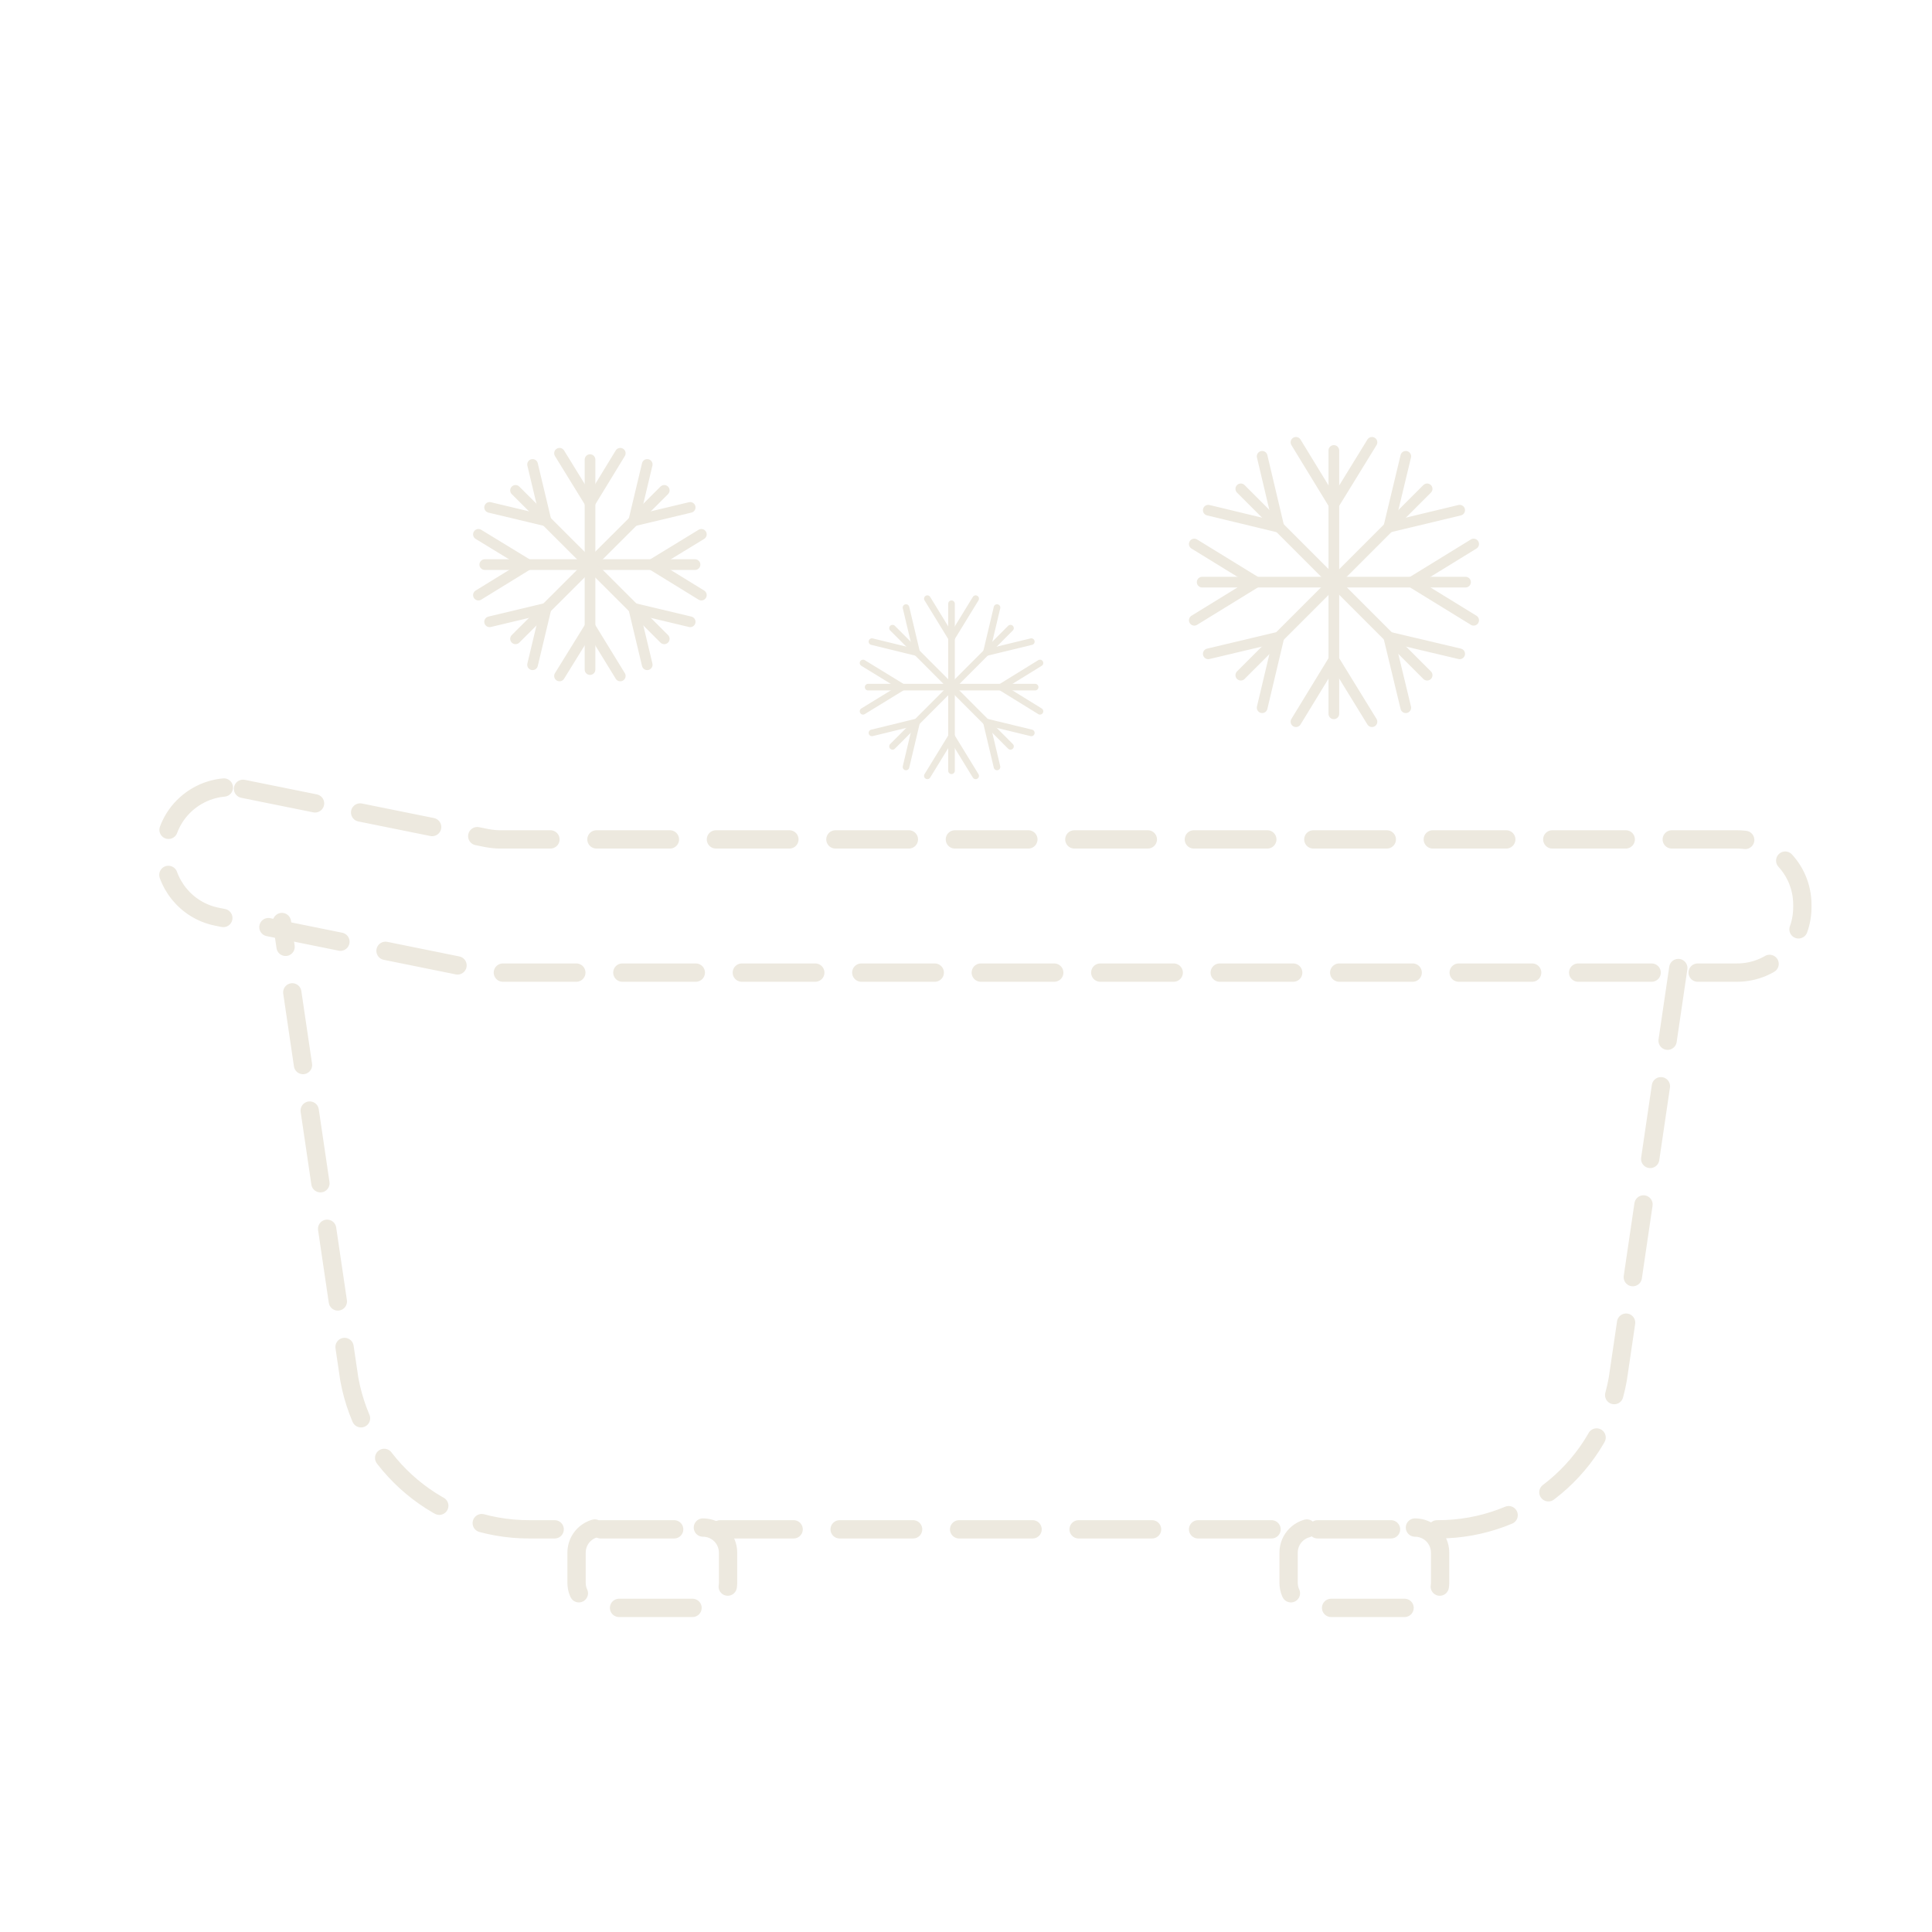 <?xml version="1.0" encoding="UTF-8"?>
<svg id="Layer_1" data-name="Layer 1" xmlns="http://www.w3.org/2000/svg" viewBox="0 0 76 76">
  <defs>
    <style>
      .cls-1 {
        stroke-dasharray: 2.89 1.81;
        stroke-width: .72px;
      }

      .cls-1, .cls-2, .cls-3 {
        fill: none;
        stroke: #ede9df;
        stroke-linecap: round;
        stroke-linejoin: round;
      }

      .cls-2 {
        stroke-width: .26px;
      }

      .cls-3 {
        stroke-width: .42px;
      }
    </style>
  </defs>
  <path class="cls-1" d="M27.65,60.09c.55,0,.99.44.99.99v1.18c0,.55-.44.99-.99.99h-3.98c-.55,0-.99-.44-.99-.99v-1.18c0-.55.44-.99.99-.99"/>
  <path class="cls-1" d="M55.66,60.09c.55,0,.99.44.99.99v1.18c0,.55-.44.99-.99.99h-3.98c-.55,0-.99-.44-.99-.99v-1.18c0-.55.44-.99.99-.99"/>
  <path class="cls-1" d="M9.56,31.03l9.6,1.94c.17.03.34.05.51.05h48.66c1.42,0,2.57,1.15,2.57,2.57v.1c0,1.42-1.15,2.57-2.57,2.57H19.66c-.17,0-.34-.02-.51-.05l-10.62-2.15c-1.2-.24-2.06-1.3-2.06-2.52h0c0-1.63,1.49-2.84,3.08-2.52Z"/>
  <g>
    <g>
      <line class="cls-3" x1="23.21" y1="18.08" x2="23.21" y2="26.34"/>
      <polyline class="cls-3" points="22.01 17.83 23.21 19.78 24.4 17.83"/>
      <polyline class="cls-3" points="22.01 26.59 23.21 24.65 24.4 26.59"/>
    </g>
    <g>
      <line class="cls-3" x1="26.13" y1="19.29" x2="20.28" y2="25.13"/>
      <polyline class="cls-3" points="25.46 18.27 24.93 20.49 27.15 19.96"/>
      <polyline class="cls-3" points="19.26 24.46 21.48 23.93 20.95 26.15"/>
    </g>
    <g>
      <line class="cls-3" x1="27.34" y1="22.21" x2="19.07" y2="22.21"/>
      <polyline class="cls-3" points="27.59 21.02 25.64 22.21 27.59 23.41"/>
      <polyline class="cls-3" points="18.82 21.02 20.77 22.21 18.82 23.41"/>
    </g>
    <g>
      <line class="cls-3" x1="26.13" y1="25.13" x2="20.28" y2="19.29"/>
      <polyline class="cls-3" points="27.15 24.46 24.93 23.93 25.46 26.15"/>
      <polyline class="cls-3" points="20.95 18.27 21.48 20.49 19.26 19.96"/>
    </g>
  </g>
  <g>
    <g>
      <line class="cls-2" x1="37.43" y1="23.75" x2="37.43" y2="30.32"/>
      <polyline class="cls-2" points="36.48 23.55 37.43 25.1 38.38 23.55"/>
      <polyline class="cls-2" points="36.48 30.52 37.43 28.97 38.38 30.52"/>
    </g>
    <g>
      <line class="cls-2" x1="39.75" y1="24.71" x2="35.11" y2="29.36"/>
      <polyline class="cls-2" points="39.22 23.9 38.8 25.67 40.57 25.24"/>
      <polyline class="cls-2" points="34.3 28.83 36.06 28.4 35.64 30.17"/>
    </g>
    <g>
      <line class="cls-2" x1="40.72" y1="27.03" x2="34.15" y2="27.03"/>
      <polyline class="cls-2" points="40.91 26.08 39.37 27.03 40.91 27.98"/>
      <polyline class="cls-2" points="33.95 26.08 35.5 27.03 33.95 27.98"/>
    </g>
    <g>
      <line class="cls-2" x1="39.75" y1="29.36" x2="35.11" y2="24.71"/>
      <polyline class="cls-2" points="40.57 28.83 38.8 28.4 39.22 30.17"/>
      <polyline class="cls-2" points="35.64 23.9 36.06 25.67 34.3 25.24"/>
    </g>
  </g>
  <g>
    <g>
      <line class="cls-3" x1="52.47" y1="17.72" x2="52.47" y2="28.08"/>
      <polyline class="cls-3" points="50.98 17.4 52.47 19.84 53.97 17.4"/>
      <polyline class="cls-3" points="50.98 28.39 52.47 25.95 53.97 28.39"/>
    </g>
    <g>
      <line class="cls-3" x1="56.14" y1="19.23" x2="48.81" y2="26.56"/>
      <polyline class="cls-3" points="55.3 17.95 54.63 20.74 57.42 20.07"/>
      <polyline class="cls-3" points="47.53 25.72 50.31 25.06 49.65 27.84"/>
    </g>
    <g>
      <line class="cls-3" x1="57.65" y1="22.9" x2="47.29" y2="22.9"/>
      <polyline class="cls-3" points="57.97 21.4 55.53 22.9 57.97 24.4"/>
      <polyline class="cls-3" points="46.98 21.4 49.42 22.9 46.98 24.4"/>
    </g>
    <g>
      <line class="cls-3" x1="56.14" y1="26.56" x2="48.81" y2="19.23"/>
      <polyline class="cls-3" points="57.42 25.72 54.63 25.06 55.3 27.84"/>
      <polyline class="cls-3" points="49.65 17.95 50.31 20.74 47.53 20.07"/>
    </g>
  </g>
  <path class="cls-1" d="M66.02,38.08l-2.38,16.17c-.61,3.42-3.59,5.91-7.07,5.91H20.81c-3.48,0-6.45-2.49-7.07-5.91l-2.65-17.98"/>
</svg>